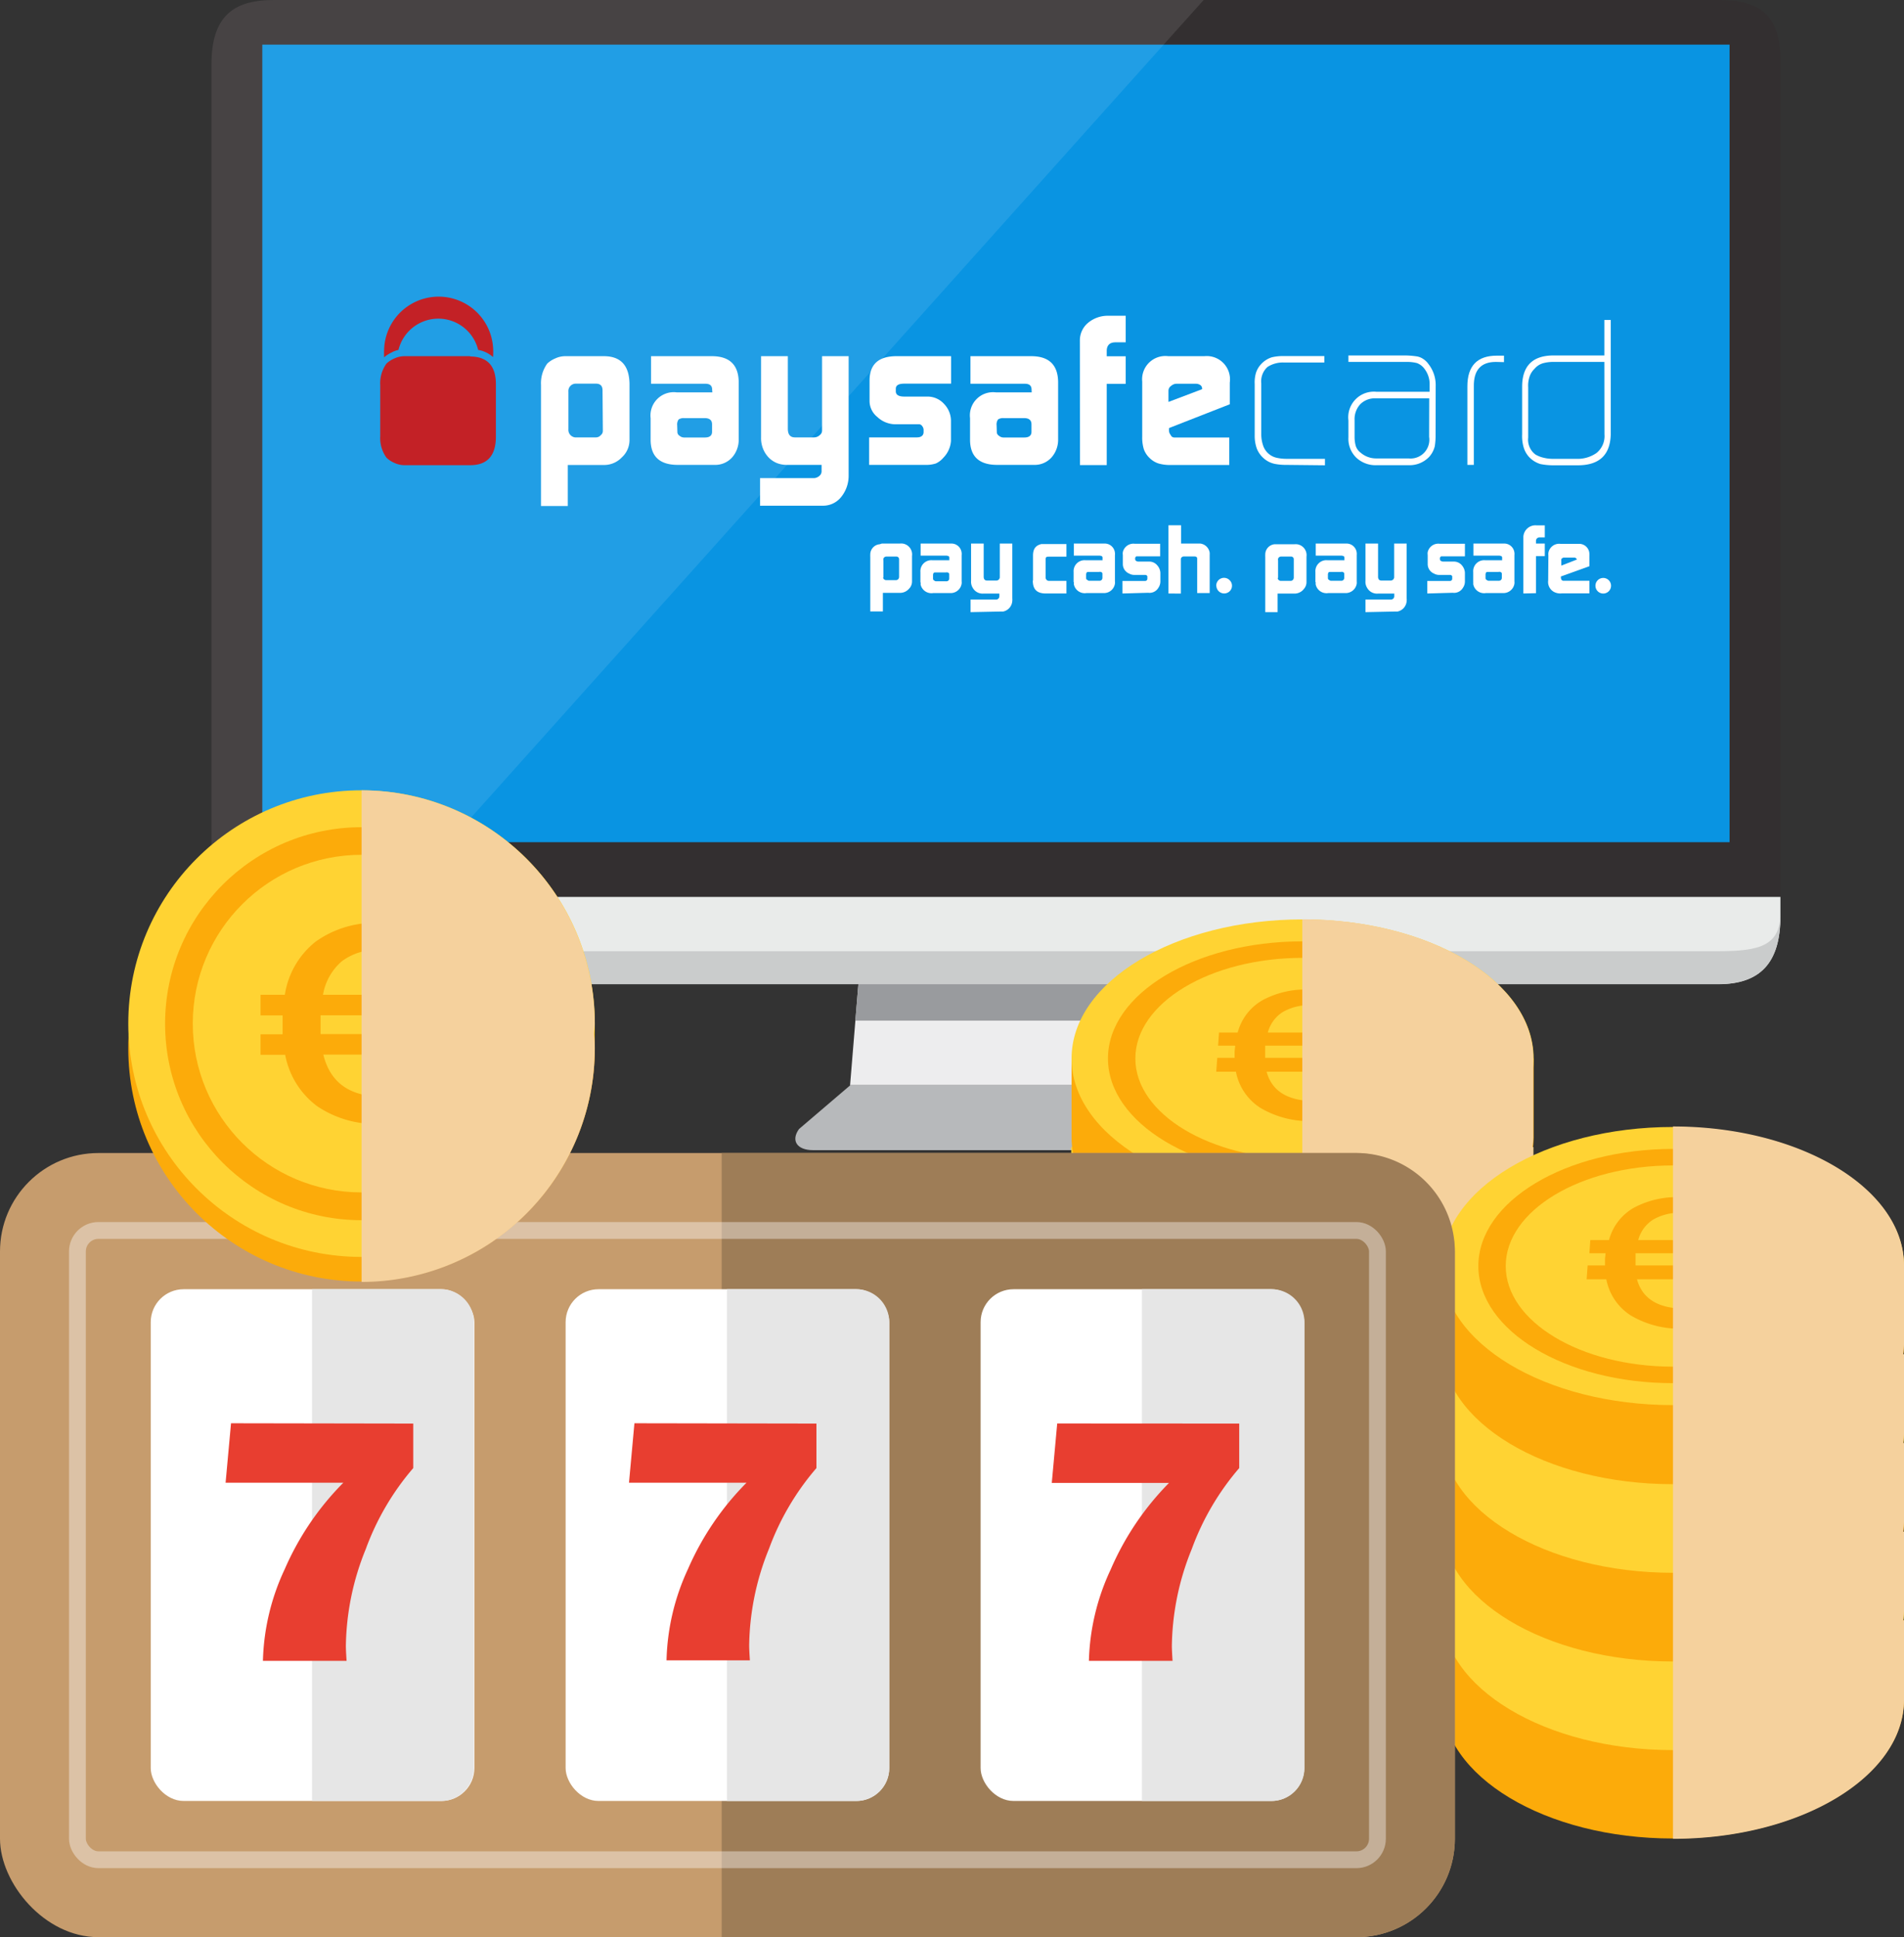 <svg xmlns="http://www.w3.org/2000/svg" viewBox="0 0 185.68 188.89"><rect x="0" y="0" width="185.68" height="188.89" fill="#333333" stroke="none"/><defs><style>.cls-1{isolation:isolate}.cls-2{fill:#332f30}.cls-3{fill:#e9ebea}.cls-4{fill:#cacccc}.cls-5{fill:#0994e2}.cls-6{fill:#ededee}.cls-7{fill:#999b9e}.cls-8{fill:#b7b9bb}.cls-10,.cls-9{fill:#fff}.cls-9{opacity:.1}.cls-11{fill:#c32126}.cls-12{fill:#fcab0a}.cls-13{fill:#ffd333}.cls-14{fill:#f5d19d;mix-blend-mode:multiply}.cls-15{fill:#c69c6d}.cls-16{fill:#9e7d57}.cls-17{fill:none;stroke:#fff;stroke-miterlimit:10;stroke-width:1.64px;opacity:.39}.cls-18{fill:#e6e6e6}.cls-19{fill:#e83e30}</style></defs><title>paysafecard---die-casino-spiele-aus-unseren-top-casinos-gratis-spielen</title><g class="cls-1"><g id="Layer_2" data-name="Layer 2"><g id="Layer_2-2" data-name="Layer 2"><g id="_Group_" data-name="&lt;Group&gt;"><g id="_Group_2" data-name="&lt;Group&gt;"><g id="_Group_3" data-name="&lt;Group&gt;"><g id="_Group_4" data-name="&lt;Group&gt;"><path id="_Path_" data-name="&lt;Path&gt;" class="cls-2" d="M173.63 6c0-4.58-2-6-6.07-6H26.69c-4.08.0-6.07 1.73-6.07 6.31V87.46h153z"/><path id="_Path_2" data-name="&lt;Path&gt;" class="cls-3" d="M20.62 87.46v2.2c0 4.58 2 6.31 6.07 6.31H167.56c4.08.0 6.07-2.06 6.07-6.64V87.46z"/><path id="_Path_3" data-name="&lt;Path&gt;" class="cls-4" d="M167.56 92.75H26.69c-4.08.0-6.07.25-6.07-3.46v.36c0 4.58 2 6.31 6.07 6.31H167.56c4.08.0 6.07-2.06 6.07-6.64V89C173.63 92.21 171.64 92.75 167.56 92.75z"/></g><path id="_Path_4" data-name="&lt;Path&gt;" class="cls-5" d="M25.58 4.35h143.09v77.77H25.58z"/><path id="_Path_5" data-name="&lt;Path&gt;" class="cls-6" d="M111.35 105.82H82.9L83.71 95.97H110.27L111.35 105.82z"/><path id="_Path_6" data-name="&lt;Path&gt;" class="cls-7" d="M110.65 99.52 110.26 95.97H83.71L83.41 99.52H110.65z"/><path id="_Path_7" data-name="&lt;Path&gt;" class="cls-8" d="M116.33 110.09c.82 1.13.2 2.06-1.37 2.06H79.29c-1.57.0-2.18-.93-1.37-2.06l5-4.27h28.45z"/><g id="_Group_5" data-name="&lt;Group&gt;"><path id="_Path_8" data-name="&lt;Path&gt;" class="cls-9" d="M26.69.0c-4.08.0-6.07 1.73-6.07 6.31V87.46H39L117.38.0z"/></g></g></g><g id="_Group_6" data-name="&lt;Group&gt;"><path id="_Compound_Path_" data-name="&lt;Compound Path&gt;" class="cls-10" d="M52.76 37.54a3.27 3.27.0 0 1 .61-2.09 2.62 2.62.0 0 1 .78-.5 2.32 2.32.0 0 1 1-.22h3.73q2.47.0 2.51 2.7v5.51a2.27 2.27.0 0 1-.74 1.65 2.38 2.38.0 0 1-1.71.75H55.37v4H52.76zm6 .52q0-.62-.59-.65h-2a.72.72.0 0 0-.74.79v3.66a.74.74.0 0 0 .82.79h1.86a.61.61.0 0 0 .48-.22.52.52.0 0 0 .2-.43z"/><path id="_Compound_Path_2" data-name="&lt;Compound Path&gt;" class="cls-10" d="M69.45 38c0-.4-.22-.59-.7-.58H63.49V34.73h5.92q2.59.0 2.63 2.51v5.61a2.6 2.6.0 0 1-.65 1.76 2.21 2.21.0 0 1-1.71.72H66.1q-2.61.0-2.65-2.39V40.78A2.27 2.27.0 0 1 66 38.26h3.47zm-3.39 4.13a.42.42.0 0 0 .21.36.68.68.0 0 0 .47.17h2c.45.0.69-.18.7-.53v-.75c0-.41-.24-.61-.72-.61h-2a.88.88.0 0 0-.54.13.85.85.0 0 0-.14.57z"/><path id="_Path_9" data-name="&lt;Path&gt;" class="cls-10" d="M79.38 46.62a.85.85.0 0 0 .53-.22.56.56.0 0 0 .21-.43v-.64H76.78a2.72 2.72.0 0 1-1-.17 2.41 2.41.0 0 1-.82-.55 2.67 2.67.0 0 1-.56-.89 2.78 2.78.0 0 1-.18-1.07V34.73h2.61V41.8c0 .57.23.85.7.85h1.84a.81.81.0 0 0 .57-.22.55.55.0 0 0 .23-.45V34.73h2.59V46.42A3.28 3.28.0 0 1 82 48.5a2.24 2.24.0 0 1-1.78.81h-6.1V46.62z"/><path id="_Path_10" data-name="&lt;Path&gt;" class="cls-10" d="M84.76 42.65h4.65c.43.0.65-.19.66-.51V41.9a.54.54.0 0 0-.06-.23c-.1-.2-.23-.3-.38-.3H87.32a2.58 2.58.0 0 1-1.76-.71 2 2 0 0 1-.76-1.55v-2q0-2.34 2.55-2.38h5.4v2.68H88.17c-.54.0-.81.17-.81.49v.26c0 .34.28.51.83.51h2.3a2.16 2.16.0 0 1 1.57.71A2.39 2.39.0 0 1 92.74 41v2A2.6 2.6.0 0 1 92 44.63a2.13 2.13.0 0 1-.73.56 3 3 0 0 1-1 .14H84.76z"/><path id="_Compound_Path_3" data-name="&lt;Compound Path&gt;" class="cls-10" d="M100.6 38c0-.4-.22-.59-.7-.58H94.64V34.73h5.92q2.59.0 2.63 2.51v5.61a2.61 2.61.0 0 1-.65 1.76 2.2 2.2.0 0 1-1.71.72H97.25q-2.61.0-2.65-2.39V40.78a2.26 2.26.0 0 1 2.53-2.52h3.48zm-3.39 4.13a.41.41.0 0 0 .21.36.67.67.0 0 0 .47.17h2c.45.0.69-.18.7-.53v-.75c0-.41-.24-.61-.72-.61h-2a.88.88.0 0 0-.54.13.85.85.0 0 0-.14.57z"/><path id="_Path_11" data-name="&lt;Path&gt;" class="cls-10" d="M105.31 33.21a2.22 2.22.0 0 1 .81-1.74 3 3 0 0 1 2-.68h1.66v2.59h-1c-.55.0-.83.28-.85.79v.57h1.85v2.69h-1.85v7.92h-2.61z"/><path id="_Compound_Path_4" data-name="&lt;Compound Path&gt;" class="cls-10" d="M114 41.74v.17a.72.72.0 0 0 .17.51.37.37.0 0 0 .34.24h5.37v2.68h-5.7a4 4 0 0 1-1.21-.15 2.21 2.21.0 0 1-.84-.51 2.23 2.23.0 0 1-.58-.87 3.87 3.87.0 0 1-.16-1.23v-5.37a2.27 2.27.0 0 1 2.54-2.48h3.52a2.27 2.27.0 0 1 2.48 2.57v2.12zm3.23-3.79v-.06a.41.41.0 0 0-.17-.34.77.77.0 0 0-.45-.13h-1.82a.8.8.0 0 0-.57.2.57.57.0 0 0-.27.49v1.08z"/><path id="_Path_12" data-name="&lt;Path&gt;" class="cls-10" d="M125.39 45.33a5.45 5.45.0 0 1-1.08-.1 2.32 2.32.0 0 1-1-.48 2.47 2.47.0 0 1-.74-1 3.65 3.65.0 0 1-.21-1.3v-5a3.25 3.25.0 0 1 .12-1.08 2.24 2.24.0 0 1 .55-.91 2.38 2.38.0 0 1 1-.62 4.59 4.59.0 0 1 1.12-.12h4v.63h-3.91a2.75 2.75.0 0 0-1.63.43 1.89 1.89.0 0 0-.61 1.6v5a3.32 3.32.0 0 0 .16 1 1.81 1.81.0 0 0 1.4 1.27 4.38 4.38.0 0 0 .92.09h3.73v.63z"/><path id="_Compound_Path_5" data-name="&lt;Compound Path&gt;" class="cls-10" d="M140 42.45a6.48 6.48.0 0 1-.08 1.07 2.42 2.42.0 0 1-.52 1 2.63 2.63.0 0 1-2 .84h-3.12a2.76 2.76.0 0 1-2-.72 2.57 2.57.0 0 1-.78-2V41a2.5 2.5.0 0 1 2.72-2.8h5.2V37.5a2.45 2.45.0 0 0-.5-1.53 1.59 1.59.0 0 0-.75-.57 3.86 3.86.0 0 0-1-.11h-5.67v-.63h5.38a8 8 0 0 1 1.34.1 1.57 1.57.0 0 1 .57.24 1.88 1.88.0 0 1 .51.49 3.33 3.33.0 0 1 .71 2.15zm-.62-3.61h-5.25a2 2 0 0 0-1.48.58 2.16 2.16.0 0 0-.55 1.56v1.6a3.35 3.35.0 0 0 .1.85 1.32 1.32.0 0 0 .49.71 2.3 2.3.0 0 0 1.5.56h3.18a1.83 1.83.0 0 0 2-2.1z"/><path id="_Path_13" data-name="&lt;Path&gt;" class="cls-10" d="M145.88 35.29q-2.18.0-2.15 2.38v7.66h-.63V37.68q0-3 2.87-3h.7v.63z"/><path id="_Compound_Path_6" data-name="&lt;Compound Path&gt;" class="cls-10" d="M157.08 42.37q-.08 3-3.21 3h-2.32a6.43 6.43.0 0 1-1.32-.12 2.5 2.5.0 0 1-1.15-.73 2.41 2.41.0 0 1-.52-1 3.93 3.93.0 0 1-.12-1.17V37.72q0-3.08 3.11-3.06h4.91V31.2h.62zm-.62-7.08h-4.95a3.79 3.79.0 0 0-1 .12 1.7 1.7.0 0 0-.86.55 1.87 1.87.0 0 0-.5.81 2.72 2.72.0 0 0-.12 1v4.89a1.8 1.8.0 0 0 .71 1.66 2.8 2.8.0 0 0 .78.31 3.77 3.77.0 0 0 1 .11h2.16a3.24 3.24.0 0 0 2-.56 2.11 2.11.0 0 0 .79-1.82z"/><path id="_Path_14" data-name="&lt;Path&gt;" class="cls-11" d="M38.25 34.33a3.21 3.21.0 0 1 .61-.21 4 4 0 0 1 7.77.0 2.86 2.86.0 0 1 1.45.7 5.71 5.71.0 0 0 0-1 5.32 5.32.0 0 0-10.62.25 7.63 7.63.0 0 0 0 .77 3.4 3.4.0 0 1 .84-.52"/><path id="_Path_15" data-name="&lt;Path&gt;" class="cls-11" d="M45.85 34.73H39.47a2.32 2.32.0 0 0-1 .22 2.64 2.64.0 0 0-.78.5 3.27 3.27.0 0 0-.61 2.09v5a3.26 3.26.0 0 0 .61 2.09 2.59 2.59.0 0 0 .78.51 2.36 2.36.0 0 0 1 .22h6.38q2.47.0 2.51-2.7v-5.2q0-2.68-2.51-2.7"/><path id="_Compound_Path_7" data-name="&lt;Compound Path&gt;" class="cls-10" d="M84.87 59.69V54.32a2.13 2.13.0 0 1 0-.25 1 1 0 0 1 .92-1L86 53h1.76a1.12 1.12.0 0 1 .25.0 1.07 1.07.0 0 1 .93 1.21v2.51a1 1 0 0 1-.22.61l-.14.15a1.15 1.15.0 0 1-.79.33H86.1v1.81s-1.23.0-1.23.0m1.24-3.34a.31.31.0 0 0 .3.29h1a.33.33.0 0 0 .2-.11.41.41.0 0 0 .07-.18V54.51a.26.26.0 0 0-.23-.24h-1a.3.3.0 0 0-.3.21.33.33.0 0 0 0 .16v1.65a.21.21.0 0 0 0 .07"/><path id="_Compound_Path_8" data-name="&lt;Compound Path&gt;" class="cls-10" d="M89.76 56.78v-1a1.07 1.07.0 0 1 1.18-1.15h1.64v-.26c0-.12-.08-.16-.26-.19H89.78V53h2.79.21a1 1 0 0 1 1 .91.78.78.0 0 1 0 .21v2.57a.85.85.0 0 1 0 .22 1.08 1.08.0 0 1-1.09.92H91A1.08 1.08.0 0 1 89.78 57a1 1 0 0 0 0-.21m1.29-.22a.29.29.0 0 0 .19.11h1a.27.27.0 0 0 .31-.28v-.34c0-.15.0-.17-.15-.24a.27.27.0 0 0-.17.0H91.18c-.12.0-.17.07-.19.23v.37a.29.29.0 0 0 .06.16"/><path id="_Path_16" data-name="&lt;Path&gt;" class="cls-10" d="M94.65 59.69V58.46h2.53a.32.32.0 0 0 .28-.29v-.29H95.87a1.09 1.09.0 0 1-1-.55 1.12 1.12.0 0 1-.17-.68V53h1.23v3.23c0 .26.12.38.33.38h.94a.34.34.0 0 0 .3-.3V53h1.22v5.34a1.25 1.25.0 0 1 0 .24 1.12 1.12.0 0 1-.89 1.05h-.25z"/><path id="_Path_17" data-name="&lt;Path&gt;" class="cls-10" d="M100.74 56.62V54.18c0-.69.28-1 .82-1.13h.2H104v1.23h-1.66c-.26.0-.33.0-.37.2V56.3a.31.31.0 0 0 .06.2.31.31.0 0 0 .28.14H104v1.23h-2c-.88.0-1.28-.4-1.28-1.26"/><path id="_Compound_Path_9" data-name="&lt;Compound Path&gt;" class="cls-10" d="M104.7 56.78v-1a1.07 1.07.0 0 1 1.18-1.15h1.64v-.26c0-.12-.08-.16-.26-.19h-2.54V53h2.79.22a1 1 0 0 1 1 .91.84.84.0 0 1 0 .21v2.57a.92.92.0 0 1 0 .22 1.08 1.08.0 0 1-1.09.92h-1.69a1.08 1.08.0 0 1-1.23-.88.92.92.0 0 0 0-.21m1.29-.22a.28.28.0 0 0 .19.11h1a.29.29.0 0 0 .24-.09.3.3.0 0 0 .07-.19v-.34c0-.15.0-.17-.15-.24a.27.27.0 0 0-.17.0h-1.08c-.12.0-.17.07-.19.23v.37a.27.27.0 0 0 .06.16"/><path id="_Path_18" data-name="&lt;Path&gt;" class="cls-10" d="M109.46 57.87V56.65h2.19c.14.0.22-.07.24-.19a.12.12.0 0 0 0-.06v-.1a.33.33.0 0 0 0-.11.23.23.0 0 0-.18-.13h-1.06a1 1 0 0 1-.53-.13 1 1 0 0 1-.62-.9v-.91a1 1 0 0 1 0-.28 1.06 1.06.0 0 1 1.16-.82h2.48v1.23h-2.23-.1v0c-.08.07-.11.13-.11.16v.12a.31.31.0 0 0 .06.14s.09.07.23.09h1.1a1 1 0 0 1 .77.37 1.2 1.2.0 0 1 .3.71v.89a1.1 1.1.0 0 1-.19.58 1 1 0 0 1-1 .49z"/><path id="_Path_19" data-name="&lt;Path&gt;" class="cls-10" d="M113.95 57.87V51.22h1.23V53h1.67.2a1.06 1.06.0 0 1 .92.9 1.65 1.65.0 0 1 0 .19v3.74h-1.22V54.48c0-.14-.07-.21-.24-.22h-1a.33.33.0 0 0-.28.09.26.26.0 0 0-.07.14v3.39z"/><path id="_Path_20" data-name="&lt;Path&gt;" class="cls-10" d="M118.61 57.13a.76.76.0 0 1 1.31-.55.75.75.0 0 1 0 1.07.77.77.0 0 1-1.07.0.78.78.0 0 1-.23-.53"/><path id="_Compound_Path_10" data-name="&lt;Compound Path&gt;" class="cls-10" d="M123.39 59.69V54.32a2.37 2.37.0 0 1 0-.25 1 1 0 0 1 .91-1h.17 1.76a1.12 1.12.0 0 1 .25.0 1.07 1.07.0 0 1 .93 1.21v2.51a1 1 0 0 1-.23.61l-.13.15a1.15 1.15.0 0 1-.79.33h-1.67v1.81s-1.23.0-1.23.0m1.24-3.34a.31.31.0 0 0 .3.29h1a.33.33.0 0 0 .2-.11.4.4.0 0 0 .07-.18V54.51a.26.26.0 0 0-.23-.24h-1a.3.3.0 0 0-.3.21.33.33.0 0 0 0 .16v1.65a.21.21.0 0 0 0 .07"/><path id="_Compound_Path_11" data-name="&lt;Compound Path&gt;" class="cls-10" d="M128.28 56.78v-1a1.07 1.07.0 0 1 1.19-1.15h1.64v-.26c0-.12-.09-.16-.26-.19h-2.54V53h2.79.21a1 1 0 0 1 1 .91 1.13 1.13.0 0 1 0 .21v2.57a1.23 1.23.0 0 1 0 .22 1.09 1.09.0 0 1-1.1.92h-1.68a1.08 1.08.0 0 1-1.23-.88.93.93.0 0 0 0-.21m1.29-.22a.29.29.0 0 0 .19.11h1a.29.29.0 0 0 .24-.09.28.28.0 0 0 .07-.19v-.34c0-.15.0-.17-.15-.24a.27.27.0 0 0-.17.0h-1.08c-.12.0-.17.07-.19.23v.37a.28.28.0 0 0 .06.16"/><path id="_Path_21" data-name="&lt;Path&gt;" class="cls-10" d="M133.16 59.69V58.46h2.53a.33.33.0 0 0 .28-.29v-.29h-1.59a1.1 1.1.0 0 1-1.05-.55 1.11 1.11.0 0 1-.17-.68V53h1.23v3.23c0 .26.12.38.33.38h.94a.35.35.0 0 0 .3-.3V53h1.22v5.34a1.09 1.09.0 0 1 0 .24 1.12 1.12.0 0 1-.89 1.05h-.25z"/><path id="_Path_22" data-name="&lt;Path&gt;" class="cls-10" d="M139.19 57.87V56.65h2.19c.14.0.22-.07.24-.19a.14.14.0 0 0 0-.06v-.1a.32.32.0 0 0 0-.11.23.23.0 0 0-.18-.13h-1.06a1 1 0 0 1-.53-.13 1 1 0 0 1-.62-.9v-.91a1 1 0 0 1 0-.28 1.06 1.06.0 0 1 1.16-.82h2.47v1.23h-2.23-.1v0c-.08.07-.11.13-.11.16v.12a.29.29.0 0 0 .06.14s.09.07.23.09h1.09a1 1 0 0 1 .77.37 1.2 1.2.0 0 1 .29.71v.89a1.08 1.08.0 0 1-.19.58 1 1 0 0 1-1 .49z"/><path id="_Compound_Path_12" data-name="&lt;Compound Path&gt;" class="cls-10" d="M143.67 56.78v-1a1.07 1.07.0 0 1 1.18-1.15h1.64v-.26c0-.12-.08-.16-.26-.19h-2.54V53h2.79.21a1 1 0 0 1 1 .91.93.93.0 0 1 0 .21v2.57a1 1 0 0 1 0 .22 1.09 1.09.0 0 1-1.1.92h-1.69a1.08 1.08.0 0 1-1.23-.88 1 1 0 0 0 0-.21m1.29-.22a.29.29.0 0 0 .19.11h1a.3.3.0 0 0 .24-.09.29.29.0 0 0 .07-.19v-.34c0-.15.0-.17-.15-.24a.27.27.0 0 0-.17.0h-1.08c-.12.0-.17.07-.19.23v.37a.27.27.0 0 0 .06.16"/><path id="_Path_23" data-name="&lt;Path&gt;" class="cls-10" d="M148.56 57.87V52.33a1.18 1.18.0 0 1 1.31-1.1h.78V52.4h-.53a.34.34.0 0 0-.33.36V53h.86v1.23h-.86v3.61z"/><path id="_Compound_Path_13" data-name="&lt;Compound Path&gt;" class="cls-10" d="M151 54.16a1.07 1.07.0 0 1 0-.24 1.06 1.06.0 0 1 1.17-.89h1.67.22A1 1 0 0 1 155 54a1.92 1.92.0 0 1 0 .21v1l-2.78 1v.08c0 .2.09.34.24.34H155v1.23h-2.7a1.32 1.32.0 0 1-.73-.13 1.1 1.1.0 0 1-.59-1.12zm2.78.4v0a.27.27.0 0 0-.23-.19h-.92-.14a.33.33.0 0 0-.23.16.31.31.0 0 0 0 .13v.49z"/><path id="_Path_24" data-name="&lt;Path&gt;" class="cls-10" d="M155.59 57.13a.75.75.0 0 1 .22-.55.76.76.0 1 1-.22.55"/></g></g><g id="_Group_7" data-name="&lt;Group&gt;"><g id="_Group_8" data-name="&lt;Group&gt;"><g id="_Group_9" data-name="&lt;Group&gt;"><path id="_Path_25" data-name="&lt;Path&gt;" class="cls-12" d="M145.56 137.8c-4.07-3.53-10.84-5.85-18.53-5.85s-14.46 2.32-18.53 5.85h-4v7.71c0 7.49 10.08 13.56 22.53 13.56s22.53-6.07 22.53-13.56V137.8z"/><path id="_Path_26" data-name="&lt;Path&gt;" class="cls-13" d="M145.56 129.15c-4.07-3.53-10.84-5.85-18.53-5.85s-14.46 2.32-18.53 5.85h-4v7.71c0 7.49 10.08 13.56 22.53 13.56s22.53-6.07 22.53-13.56v-7.71z"/><path id="_Path_27" data-name="&lt;Path&gt;" class="cls-12" d="M145.56 120.5c-4.07-3.53-10.84-5.85-18.53-5.85S112.57 117 108.5 120.5h-4v7.71c0 7.49 10.08 13.56 22.53 13.56s22.53-6.07 22.53-13.56V120.5z"/><path id="_Path_28" data-name="&lt;Path&gt;" class="cls-13" d="M145.56 111.86C141.49 108.32 134.72 106 127 106s-14.46 2.32-18.53 5.85h-4v7.71c0 7.49 10.09 13.56 22.53 13.56s22.53-6.07 22.53-13.56v-7.71z"/><path id="_Path_29" data-name="&lt;Path&gt;" class="cls-12" d="M145.56 103.21c-4.07-3.53-10.84-5.85-18.53-5.85s-14.46 2.32-18.53 5.85h-4v7.71c0 7.49 10.09 13.56 22.53 13.56s22.53-6.07 22.53-13.56v-7.71z"/><ellipse id="_Path_30" data-name="&lt;Path&gt;" class="cls-13" cx="127.03" cy="103.21" rx="22.53" ry="13.56"/><ellipse id="_Path_31" data-name="&lt;Path&gt;" class="cls-12" cx="127.03" cy="103.21" rx="18.98" ry="11.42"/><ellipse id="_Path_32" data-name="&lt;Path&gt;" class="cls-13" cx="127.03" cy="103.21" rx="16.31" ry="9.81"/><g id="_Group_10" data-name="&lt;Group&gt;"><path id="_Path_33" data-name="&lt;Path&gt;" class="cls-12" d="M127.77 96.5a12.44 12.44.0 0 1 4.2.67l-.89 1.45a10.79 10.79.0 0 0-3.26-.6 5.08 5.08.0 0 0-2.72.66 3.37 3.37.0 0 0-1.46 2h5.53v1.28h-5.79v.38.81h5.08v1.35h-4.94c.51 1.89 2.07 2.86 4.67 2.86a13 13 0 0 0 3.77-.58l.12 1.93a12.08 12.08.0 0 1-4 .6 9.33 9.33.0 0 1-5.16-1.28 5.36 5.36.0 0 1-2.39-3.53h-1.92l.1-1.35h1.69v-.32-.32l.06-.55h-1.67l.09-1.28h1.82a5.14 5.14.0 0 1 2.4-3.14A8.81 8.81.0 0 1 127.77 96.5z"/></g></g><path id="_Path_34" data-name="&lt;Path&gt;" class="cls-14" d="M127 159.06c12.45.0 22.53-6.07 22.53-13.56V137.8h-.08a8.89 8.89.0 0 0 .08-.94v-7.71h-.08a8.21 8.21.0 0 0 .08-.94V120.5h-.08a7.91 7.91.0 0 0 .08-.94v-7.71h-.08a8.05 8.05.0 0 0 .08-.94v-7.71c0-7.49-10.09-13.56-22.53-13.56v69.41z"/></g></g><g id="_Group_11" data-name="&lt;Group&gt;"><g id="_Group_12" data-name="&lt;Group&gt;"><g id="_Group_13" data-name="&lt;Group&gt;"><path id="_Path_35" data-name="&lt;Path&gt;" class="cls-12" d="M181.68 158c-4.07-3.53-10.84-5.85-18.53-5.85s-14.46 2.32-18.53 5.85h-4v7.71c0 7.49 10.08 13.56 22.53 13.56s22.53-6.07 22.53-13.56V158z"/><path id="_Path_36" data-name="&lt;Path&gt;" class="cls-13" d="M181.68 149.38c-4.07-3.53-10.84-5.85-18.53-5.85s-14.46 2.32-18.53 5.85h-4v7.71c0 7.49 10.08 13.56 22.53 13.56s22.53-6.07 22.53-13.56v-7.71z"/><path id="_Path_37" data-name="&lt;Path&gt;" class="cls-12" d="M181.68 140.74c-4.07-3.53-10.84-5.85-18.53-5.85s-14.46 2.32-18.53 5.85h-4v7.71c0 7.49 10.08 13.56 22.53 13.56s22.53-6.07 22.53-13.56v-7.71z"/><path id="_Path_38" data-name="&lt;Path&gt;" class="cls-13" d="M181.68 132.09c-4.07-3.53-10.84-5.85-18.53-5.85s-14.46 2.32-18.53 5.85h-4v7.71c0 7.49 10.09 13.56 22.53 13.56s22.53-6.07 22.53-13.56v-7.71z"/><path id="_Path_39" data-name="&lt;Path&gt;" class="cls-12" d="M181.67 123.45c-4.07-3.53-10.84-5.85-18.53-5.85s-14.46 2.32-18.53 5.85h-4v7.71c0 7.49 10.09 13.56 22.53 13.56s22.53-6.07 22.53-13.56v-7.71z"/><ellipse id="_Path_40" data-name="&lt;Path&gt;" class="cls-13" cx="163.15" cy="123.45" rx="22.53" ry="13.56"/><ellipse id="_Path_41" data-name="&lt;Path&gt;" class="cls-12" cx="163.15" cy="123.45" rx="18.98" ry="11.42"/><ellipse id="_Path_42" data-name="&lt;Path&gt;" class="cls-13" cx="163.15" cy="123.45" rx="16.31" ry="9.81"/><g id="_Group_14" data-name="&lt;Group&gt;"><path id="_Path_43" data-name="&lt;Path&gt;" class="cls-12" d="M163.89 116.74a12.44 12.44.0 0 1 4.2.67l-.89 1.45a10.79 10.79.0 0 0-3.26-.6 5.08 5.08.0 0 0-2.72.66 3.37 3.37.0 0 0-1.46 2h5.53v1.28h-5.79v.38.81h5.08v1.35h-4.94c.51 1.89 2.07 2.86 4.67 2.86a13 13 0 0 0 3.77-.58l.12 1.93a12.08 12.08.0 0 1-4 .6 9.33 9.33.0 0 1-5.16-1.28 5.36 5.36.0 0 1-2.39-3.53h-1.92l.1-1.35h1.69v-.32-.32l.06-.55H155l.09-1.28h1.82a5.14 5.14.0 0 1 2.4-3.14A8.81 8.81.0 0 1 163.89 116.74z"/></g></g><path id="_Path_44" data-name="&lt;Path&gt;" class="cls-14" d="M163.15 179.3c12.45.0 22.53-6.07 22.53-13.56V158h-.08a8.89 8.89.0 0 0 .08-.94v-7.71h-.08a8.21 8.21.0 0 0 .08-.94v-7.71h-.08a7.91 7.91.0 0 0 .08-.94v-7.71h-.08a8.05 8.05.0 0 0 .08-.94v-7.71c0-7.49-10.09-13.56-22.53-13.56V179.3z"/></g></g><g id="_Group_15" data-name="&lt;Group&gt;"><rect id="_Path_45" data-name="&lt;Path&gt;" class="cls-15" y="112.43" width="141.88" height="76.46" rx="9.6" ry="9.6"/><path id="_Path_46" data-name="&lt;Path&gt;" class="cls-16" d="M132.28 112.43H70.38v76.46h61.9a9.6 9.6.0 0 0 9.6-9.6V122A9.6 9.6.0 0 0 132.28 112.43z"/><rect id="_Path_47" data-name="&lt;Path&gt;" class="cls-17" x="7.55" y="119.98" width="126.78" height="61.36" rx="2.05" ry="2.05"/><g id="_Group_16" data-name="&lt;Group&gt;"><rect id="_Path_48" data-name="&lt;Path&gt;" class="cls-10" x="14.7" y="125.71" width="31.56" height="49.9" rx="3.21" ry="3.21"/><path id="_Path_49" data-name="&lt;Path&gt;" class="cls-18" d="M43 125.71H30.43v49.9H43a3.21 3.21.0 0 0 3.21-3.21V128.92A3.21 3.21.0 0 0 43 125.71z"/><rect id="_Path_50" data-name="&lt;Path&gt;" class="cls-10" x="55.16" y="125.71" width="31.56" height="49.9" rx="3.21" ry="3.21"/><path id="_Path_51" data-name="&lt;Path&gt;" class="cls-18" d="M83.51 125.71H70.89v49.9H83.51a3.21 3.21.0 0 0 3.21-3.21V128.92A3.21 3.21.0 0 0 83.51 125.71z"/><rect id="_Path_52" data-name="&lt;Path&gt;" class="cls-10" x="95.63" y="125.71" width="31.56" height="49.9" rx="3.21" ry="3.21"/><path id="_Path_53" data-name="&lt;Path&gt;" class="cls-18" d="M124 125.71H111.36v49.9H124a3.21 3.21.0 0 0 3.21-3.21V128.92A3.21 3.21.0 0 0 124 125.71z"/><g id="_Group_17" data-name="&lt;Group&gt;"><path id="_Compound_Path_14" data-name="&lt;Compound Path&gt;" class="cls-19" d="M79.62 138.81v4.34A25.47 25.47.0 0 0 75 151a25.81 25.81.0 0 0-1.94 9.44q0 .44.07 1.46H65A22.3 22.3.0 0 1 67.09 153a27.49 27.49.0 0 1 5.71-8.42H61.34l.53-5.8z"/></g><g id="_Group_18" data-name="&lt;Group&gt;"><path id="_Compound_Path_15" data-name="&lt;Compound Path&gt;" class="cls-19" d="M40.3 138.81v4.34a25.47 25.47.0 0 0-4.63 7.9 25.81 25.81.0 0 0-1.94 9.44q0 .44.07 1.46H25.64A22.3 22.3.0 0 1 27.77 153a27.49 27.49.0 0 1 5.71-8.42H22l.53-5.8z"/></g><g id="_Group_19" data-name="&lt;Group&gt;"><path id="_Compound_Path_16" data-name="&lt;Compound Path&gt;" class="cls-19" d="M120.85 138.81v4.34a25.47 25.47.0 0 0-4.63 7.9 25.81 25.81.0 0 0-1.94 9.44q0 .44.07 1.46h-8.16a22.3 22.3.0 0 1 2.13-8.92A27.49 27.49.0 0 1 114 144.6H102.57l.53-5.8z"/></g></g></g><g id="_Group_20" data-name="&lt;Group&gt;"><g id="_Group_21" data-name="&lt;Group&gt;"><circle id="_Path_54" data-name="&lt;Path&gt;" class="cls-12" cx="35.26" cy="102.21" r="22.75"/><circle id="_Path_55" data-name="&lt;Path&gt;" class="cls-13" cx="35.26" cy="99.81" r="22.75"/><circle id="_Path_56" data-name="&lt;Path&gt;" class="cls-12" cx="35.26" cy="99.82" r="19.16"/><circle id="_Path_57" data-name="&lt;Path&gt;" class="cls-13" cx="35.26" cy="99.81" r="16.46"/><g id="_Group_22" data-name="&lt;Group&gt;"><path id="_Path_58" data-name="&lt;Path&gt;" class="cls-12" d="M37 90a13.24 13.24.0 0 1 5.65 1.16l-1.33 2.46a11.52 11.52.0 0 0-4.33-1 5.73 5.73.0 0 0-3.64 1.1A5.52 5.52.0 0 0 31.5 97h7.2v2H31.26v.6.72.51H37.7v2H31.53q1 4.1 5.75 4.1a14.2 14.2.0 0 0 4.63-.81v2.66a13.23 13.23.0 0 1-4.81.81 10.24 10.24.0 0 1-6.19-1.74 8.11 8.11.0 0 1-3.1-5h-2.4v-2h2.15v-.49-.49-.86H25.41V97h2.37a8.16 8.16.0 0 1 3-5.18A9.87 9.87.0 0 1 37 90z"/></g></g><path id="_Path_59" data-name="&lt;Path&gt;" class="cls-14" d="M58 102.21c0-.41.0-.8-.06-1.2s.06-.79.06-1.2A22.75 22.75.0 0 0 35.26 77.07V125A22.75 22.75.0 0 0 58 102.21z"/></g></g></g></g></svg>